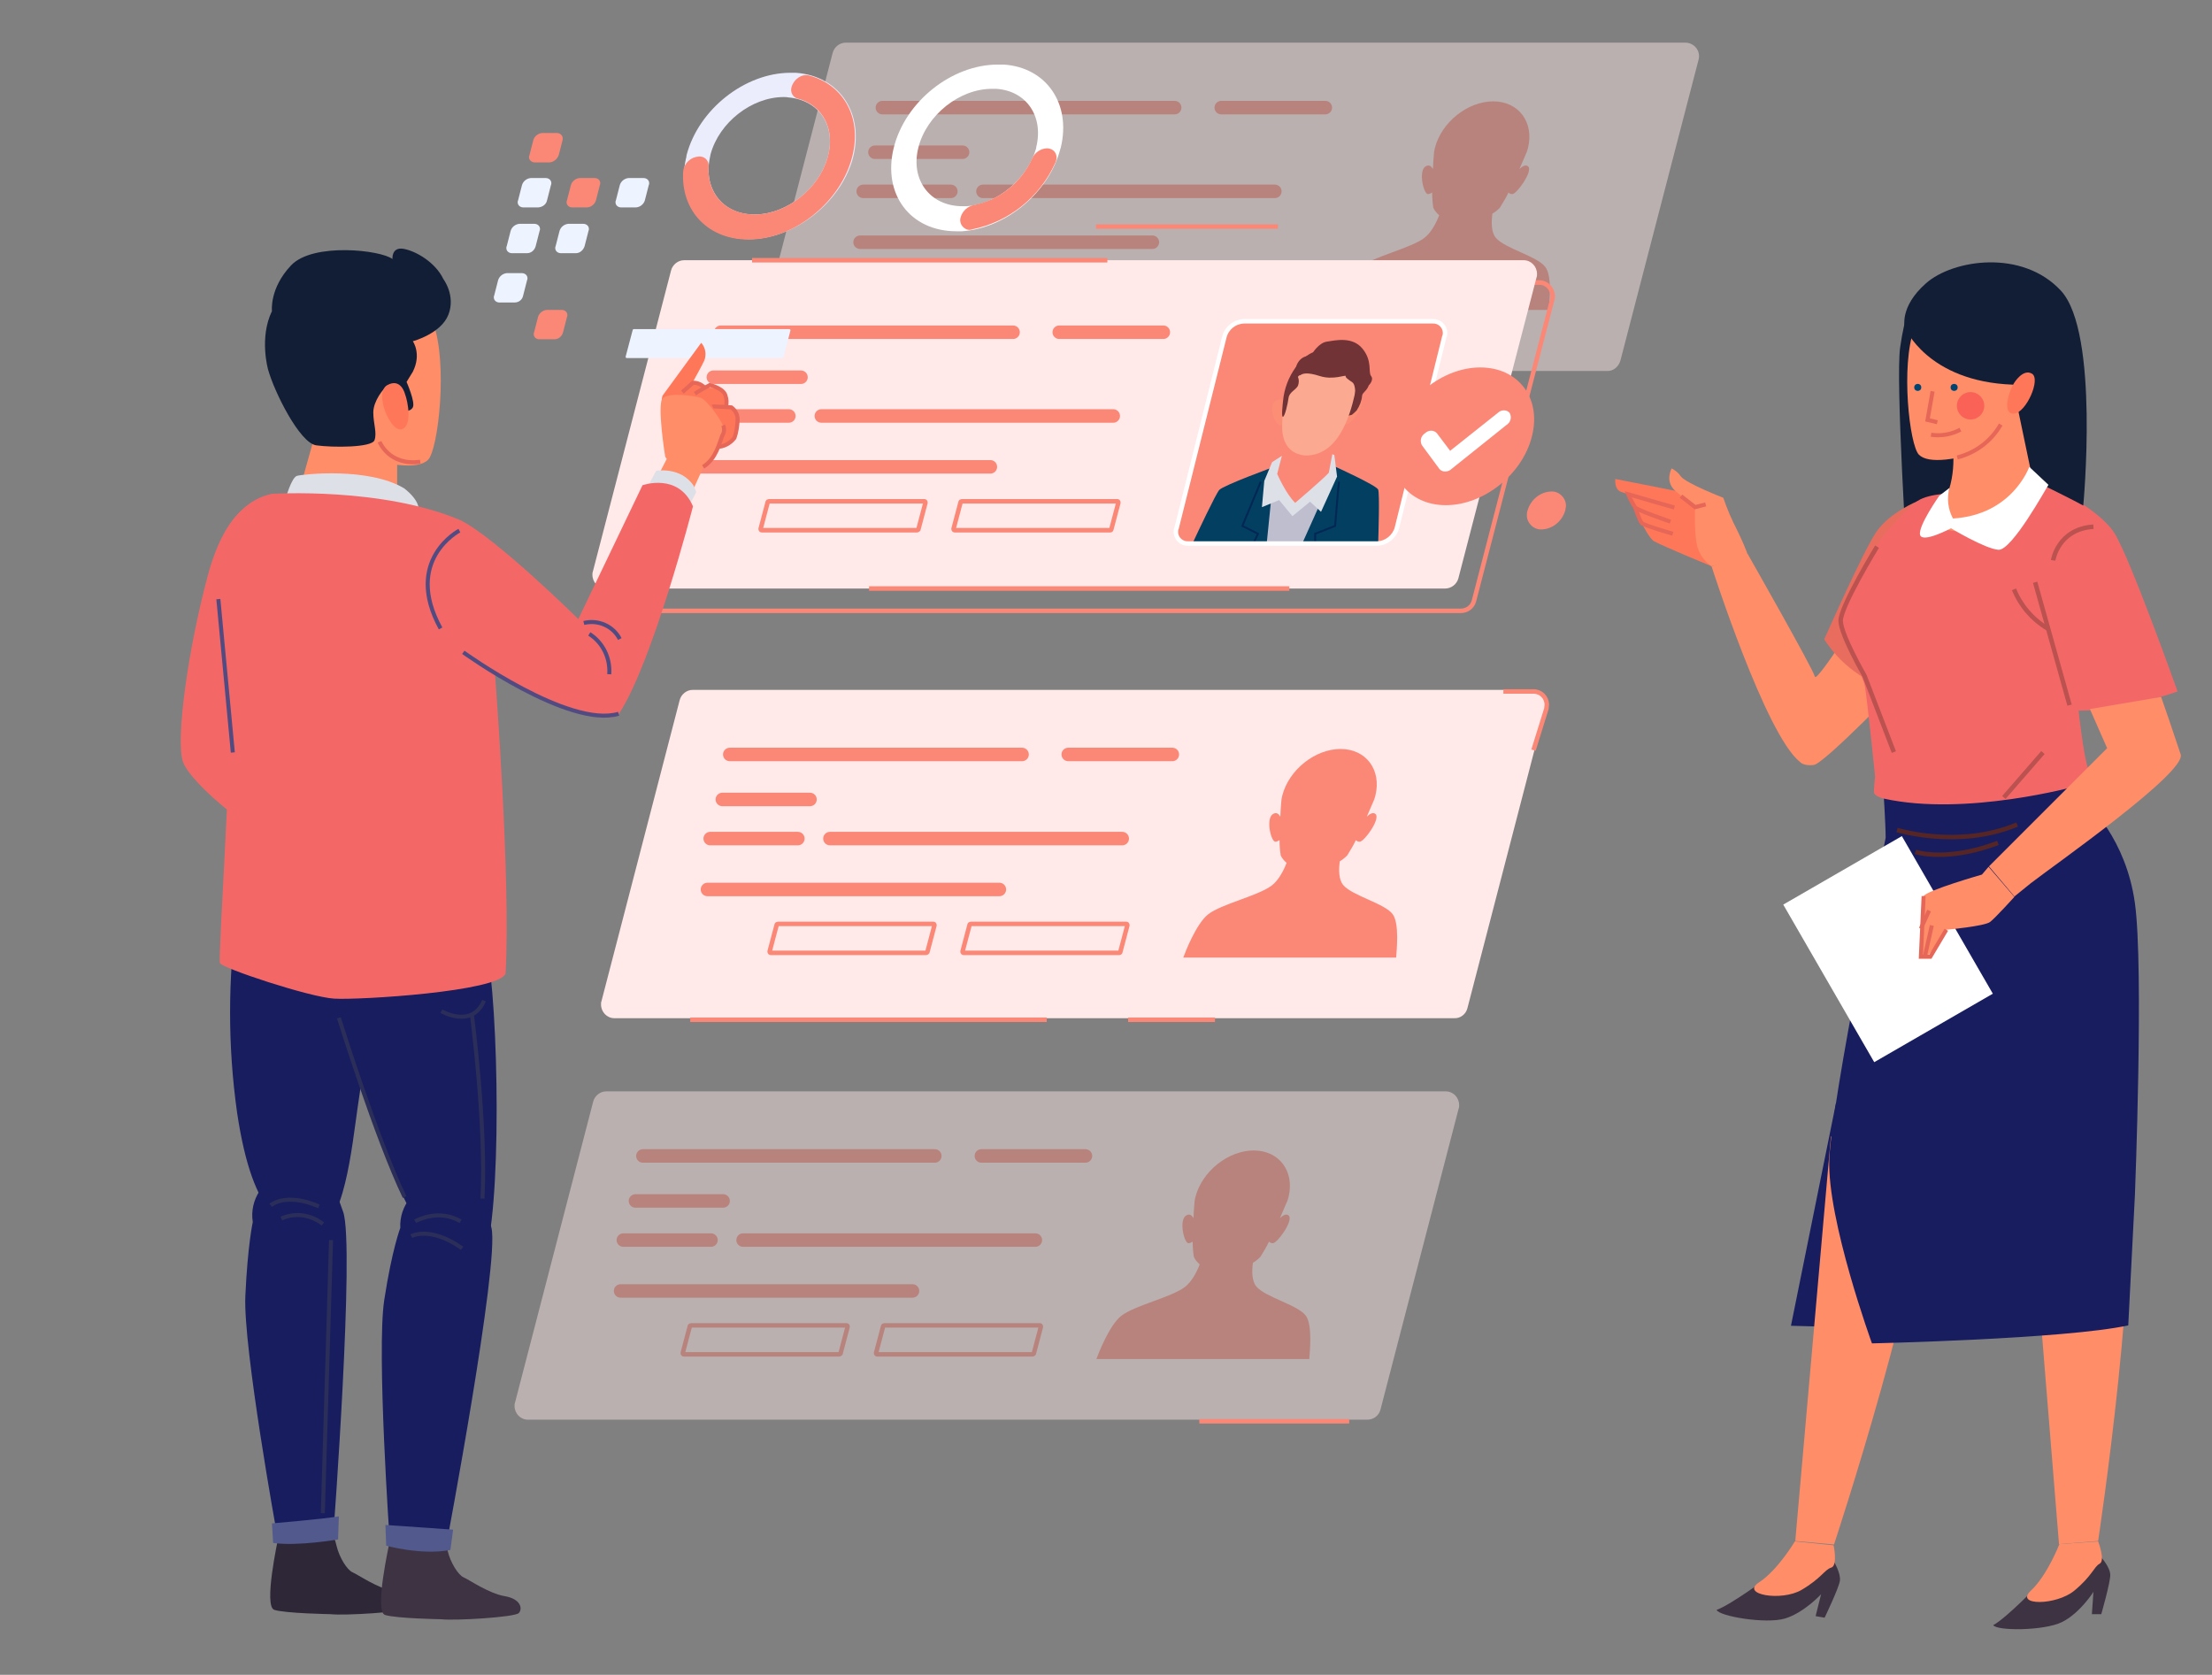 <?xml version="1.0" encoding="utf-8"?>
<!-- Generator: Adobe Illustrator 21.0.0, SVG Export Plug-In . SVG Version: 6.00 Build 0)  -->
<svg version="1.1" id="Layer_1" xmlns="http://www.w3.org/2000/svg" xmlns:xlink="http://www.w3.org/1999/xlink" x="0px" y="0px"
	 viewBox="0 0 565.3 428" style="enable-background:new 0 0 565.3 428;" xml:space="preserve">
<rect x="0" y="0" width="565.3" height="428" fill="#808080" stroke="none"/>
<style type="text/css">
	.st0{opacity:0.46;}
	.st1{fill:#FFE9E9;}
	.st2{fill:none;stroke:#FB8877;stroke-width:3.45;stroke-linecap:round;stroke-linejoin:round;}
	.st3{fill:none;stroke:#FB8877;stroke-width:1.15;stroke-miterlimit:10;}
	.st4{fill:none;stroke:#84AEE5;stroke-width:1.15;stroke-miterlimit:10;}
	.st5{fill:#FB8877;}
	.st6{fill:#023F61;}
	.st7{fill:#BEBECF;}
	.st8{fill:#DEE0E8;}
	.st9{fill:#FB8E74;}
	.st10{fill:#713336;}
	.st11{fill:#FBA990;}
	.st12{fill:none;stroke:#022755;stroke-width:0.49;stroke-miterlimit:10;}
	.st13{fill:none;stroke:#FFFFFF;stroke-width:1.15;stroke-miterlimit:10;}
	.st14{fill:#EDF4FF;}
	.st15{fill:#EBEDFC;}
	.st16{fill:#FFFFFF;}
	.st17{fill:#121E35;}
	.st18{fill:#171D5F;}
	.st19{fill:#3E3343;}
	.st20{fill:#FF8D68;}
	.st21{fill:#FF7759;}
	.st22{fill:#E86D5E;}
	.st23{fill:#F36867;}
	.st24{fill:none;stroke:#BB524F;stroke-width:1.15;stroke-miterlimit:10;}
	.st25{fill:none;stroke:#E66657;stroke-width:1.03;stroke-miterlimit:10;}
	.st26{fill:#FA6157;}
	.st27{fill:#024470;}
	.st28{fill:none;stroke:#562525;stroke-width:1.15;stroke-miterlimit:10;}
	.st29{fill:#2D2737;}
	.st30{fill:#51598D;}
	.st31{fill:none;stroke:#2A2E59;stroke-width:1.03;stroke-miterlimit:10;}
	.st32{fill:none;stroke:#524B81;stroke-width:1.03;stroke-miterlimit:10;}
</style>
<title>hire</title>
<g id="OBJECTS">
	<g class="st0">
		<path class="st1" d="M410.7,94.8H196.1c-1.9,0-3.4-1.6-3.4-3.5c0-0.3,0-0.6,0.1-0.8l20-77c0.4-1.5,1.8-2.6,3.3-2.6h214.6
			c1.9,0,3.5,1.5,3.5,3.4c0,0.3,0,0.6-0.1,0.9l-20,77C413.6,93.8,412.2,94.9,410.7,94.8z"/>
		<line class="st2" x1="225.5" y1="27.5" x2="300.2" y2="27.5"/>
		<line class="st2" x1="219.8" y1="61.9" x2="294.5" y2="61.9"/>
		<line class="st2" x1="251.2" y1="48.9" x2="325.8" y2="48.9"/>
		<line class="st2" x1="223.6" y1="38.9" x2="246" y2="38.9"/>
		<line class="st2" x1="220.6" y1="48.9" x2="243" y2="48.9"/>
		<line class="st2" x1="312.1" y1="27.5" x2="338.7" y2="27.5"/>
		<path class="st3" d="M325.1,78.1h-39.7c-0.2,0-0.3-0.1-0.3-0.3c0,0,0,0,0-0.1l1.8-6.8c0-0.1,0.2-0.2,0.3-0.2h39.7
			c0.2,0,0.3,0.1,0.3,0.3c0,0,0,0,0,0.1l-1.8,6.8C325.4,78,325.2,78.1,325.1,78.1z"/>
		<path class="st4" d="M275.7,78.1H236c-0.2,0-0.3-0.1-0.3-0.3c0,0,0,0,0-0.1l1.8-6.8c0-0.1,0.2-0.2,0.3-0.2h39.7
			c0.2,0,0.3,0.1,0.3,0.3c0,0,0,0,0,0.1l-1.8,6.8C276,78,275.9,78.1,275.7,78.1z"/>
		<path class="st5" d="M394.9,68.2c-2-2.7-10.3-4.7-12.6-7.4c-1.2-1.4-1.2-4-0.9-6.2c0.7-0.4,1.3-0.9,1.9-1.5
			c0.8-1.3,1.6-2.6,2.2-3.9c0.3,0.3,0.6,0.4,1,0.4c1.1,0,5.2-5.7,4.1-7c-0.6-0.7-1.6-0.1-2.3,0.6c1.1-2.5,1.9-4.4,1.9-4.4l0,0
			c0.1-0.3,0.2-0.6,0.3-1c1.6-6.6-2.4-11.9-8.9-11.9s-13.2,5.3-14.9,11.9c-0.1,0.3-0.1,0.6-0.2,1l0,0c0,0-0.2,1.9-0.3,4.4
			c-0.4-0.7-1-1.3-2-0.6c-1.7,1.3-0.4,6.9,0.7,7c0.4,0,0.8-0.2,1.1-0.4c0,1.3,0.1,2.6,0.3,3.9c0.3,0.7,0.9,1.4,1.5,1.9
			c-0.8,2.1-2.1,4.5-3.8,5.8c-3.6,2.7-12.9,4.7-16.3,7.4c-3,2.4-5.8,9.6-6.3,11h54.4C395.9,77.7,396.8,70.6,394.9,68.2z"/>
	</g>
	<path class="st3" d="M373.3,156.1H158.8c-1.9,0-3.4-1.6-3.4-3.5c0-0.3,0-0.6,0.1-0.8l20-77c0.4-1.5,1.8-2.6,3.3-2.6h214.6
		c1.9,0,3.4,1.6,3.4,3.5c0,0.3,0,0.6-0.1,0.8l-20,77C376.3,155.1,374.9,156.1,373.3,156.1z"/>
	<path class="st1" d="M369.3,150.4H154.8c-1.9,0-3.4-1.6-3.4-3.5c0-0.3,0-0.6,0.1-0.8l20-77c0.4-1.5,1.8-2.6,3.3-2.6h214.6
		c1.9,0,3.4,1.6,3.4,3.5c0,0.3,0,0.6-0.1,0.8l-20,77C372.3,149.3,370.9,150.4,369.3,150.4z"/>
	<line class="st3" x1="222.1" y1="150.4" x2="329.5" y2="150.4"/>
	<line class="st3" x1="192.2" y1="66.5" x2="283" y2="66.5"/>
	<path class="st5" d="M352,138.9h-48.3c-1.7,0.1-3.1-1.2-3.2-2.8c0-0.4,0-0.8,0.2-1.2l12.2-48.8c0.6-2.3,2.6-3.9,5-4h48.2
		c1.7-0.1,3.1,1.2,3.2,2.8c0,0.4,0,0.8-0.2,1.2L357,134.9C356.4,137.1,354.4,138.8,352,138.9z"/>
	<path class="st6" d="M328.3,139.1l4.2-16.9l-6.9-2.9c0,0-12.9,4.7-14,5.9c-0.9,1-5.5,10.8-7,14H328.3z"/>
	<path class="st6" d="M352.2,139.1c0.1-3.2,0.4-13,0-14c-0.5-1.1-11.1-5.9-11.1-5.9l-8.4,2.9l-4.2,16.9H352.2z"/>
	<polygon class="st7" points="332.7,139.1 339.3,124.4 325.1,125.2 323.7,139.1 	"/>
	<polygon class="st8" points="328.2,116.1 325.1,118.1 323.1,122.9 322.5,129.6 326.9,127.8 330.3,131.9 334.8,128.2 337.6,130.8 
		341.7,121.8 341,116.3 339.3,115.5 	"/>
	<path class="st9" d="M329.1,103.3c-0.4-1-1.6-1.5-2.6-1.1c-0.2,0.1-0.4,0.2-0.6,0.3c-2.1,1.6,0.4,7.6,1.9,5.8
		S329.1,103.3,329.1,103.3z"/>
	<path class="st9" d="M344.3,103.2c0,0,2-2.5,3.5-1.1s-3.5,7.8-4.3,6.1S344.3,103.2,344.3,103.2z"/>
	<path class="st5" d="M339.6,120.8l2.2-11.6l-12.6,1.1l-2.8,10.8c0,0,2.2,5.1,4.6,7.4C330.9,128.6,338.3,122.3,339.6,120.8z"/>
	<path class="st10" d="M349.8,98.5c-0.5,1.4-1.6,1.8-1.7,2.6c-0.1,1.3-0.6,2.6-1.4,3.8c-0.4,0.4-0.8,0.8-1.2,1.1
		c0,0-10.8,3-16.3-1.2c-0.2-1.2-0.2-2.4,0-3.5c0.4-1.9-0.5-2.2,0.5-3.2c0.9-0.7,1.4-1.7,1.4-2.8c-0.1-1.3,0.3-2.5,1.2-3.4
		c1.1-1.1,2.1-0.7,3.1-1.6c0,0,1.6-2.7,3.7-3s6.5-1.4,9.1,1.8s1.4,6,2.2,7S349.8,98.5,349.8,98.5z"/>
	<path class="st11" d="M329,101.3c0,0-5.1,14.1,4.5,15.1c8.5,0.2,11.5-10.2,12.7-15.5s0.5-10.9-6.3-10.7S329.8,98.2,329,101.3z"/>
	<path class="st10" d="M331.7,96.3c0.3,0.7,0.3,1.5,0,2.3c-0.6,1.1-2.2,1.6-2.4,3.1s-0.9,4.6-1.4,4.8s-0.1-3,0-4.1
		c0.3-3.1,1.4-6,3.2-8.5c2.3-2.9,3.7-4.1,7.7-4.7s7.1,1,8.2,3.5s-0.7,8.7-0.7,8.7s0.3-3-0.7-3.7s-1.8-1.2-1.7-1.6s-3.2,1.1-6.6,0
		s-4.5-0.6-5-0.2C332.2,95.8,331.9,96,331.7,96.3z"/>
	<path class="st12" d="M322.2,123.1c-0.1,0.3-4.7,11.3-4.7,11.3l4,2l-1.1,2.3"/>
	<path class="st12" d="M342.2,123.1c-0.1,0.3-1,11.3-1,11.3l-5.1,2v2.3"/>
	<path class="st13" d="M352,138.9h-48.3c-1.7,0.1-3.1-1.2-3.2-2.8c0-0.4,0-0.8,0.2-1.2l12.2-48.8c0.6-2.3,2.6-3.9,5-4h48.2
		c1.7-0.1,3.1,1.2,3.2,2.8c0,0.4,0,0.8-0.2,1.2L357,134.9C356.4,137.1,354.4,138.8,352,138.9z"/>
	<line class="st2" x1="184.2" y1="84.9" x2="258.9" y2="84.9"/>
	<line class="st2" x1="178.5" y1="119.3" x2="253.1" y2="119.3"/>
	<line class="st2" x1="209.9" y1="106.3" x2="284.5" y2="106.3"/>
	<line class="st2" x1="182.3" y1="96.4" x2="204.7" y2="96.4"/>
	<line class="st2" x1="179.2" y1="106.3" x2="201.6" y2="106.3"/>
	<line class="st2" x1="270.7" y1="84.9" x2="297.3" y2="84.9"/>
	<path class="st3" d="M283.8,135.5H244c-0.2,0-0.3-0.1-0.3-0.3c0,0,0,0,0-0.1l1.8-6.8c0-0.1,0.2-0.2,0.3-0.2h39.7
		c0.2,0,0.3,0.1,0.3,0.3c0,0,0,0,0,0.1l-1.8,6.8C284,135.4,283.9,135.5,283.8,135.5z"/>
	<path class="st3" d="M234.4,135.5h-39.7c-0.2,0-0.3-0.1-0.3-0.3c0,0,0,0,0-0.1l1.8-6.8c0-0.1,0.2-0.2,0.3-0.2h39.7
		c0.2,0,0.3,0.1,0.3,0.3c0,0,0,0,0,0.1l-1.8,6.8C234.6,135.4,234.5,135.5,234.4,135.5z"/>
	<line class="st3" x1="280.1" y1="57.9" x2="326.6" y2="57.9"/>
	<path class="st1" d="M371.6,260.2H157c-1.9,0-3.4-1.6-3.4-3.5c0-0.3,0-0.6,0.1-0.8l20-77c0.4-1.5,1.8-2.6,3.3-2.6h214.6
		c1.9,0,3.5,1.5,3.5,3.4c0,0.3,0,0.7-0.1,1l-20,77C374.6,259.2,373.2,260.3,371.6,260.2z"/>
	<line class="st2" x1="186.5" y1="192.8" x2="261.2" y2="192.8"/>
	<line class="st2" x1="180.8" y1="227.3" x2="255.4" y2="227.3"/>
	<line class="st2" x1="212.1" y1="214.3" x2="286.8" y2="214.3"/>
	<line class="st2" x1="184.6" y1="204.3" x2="207" y2="204.3"/>
	<line class="st2" x1="181.5" y1="214.3" x2="203.9" y2="214.3"/>
	<line class="st2" x1="273" y1="192.8" x2="299.6" y2="192.8"/>
	<path class="st3" d="M286,243.5h-39.7c-0.2,0-0.3-0.1-0.3-0.3c0,0,0,0,0-0.1l1.8-6.8c0-0.1,0.2-0.2,0.3-0.2h39.7
		c0.2,0,0.3,0.1,0.3,0.3c0,0,0,0,0,0.1l-1.8,6.8C286.3,243.4,286.2,243.5,286,243.5z"/>
	<path class="st3" d="M236.7,243.5h-39.7c-0.2,0-0.3-0.1-0.3-0.3c0,0,0,0,0-0.1l1.8-6.8c0-0.1,0.2-0.2,0.3-0.2h39.7
		c0.2,0,0.3,0.1,0.3,0.3c0,0,0,0,0,0.1l-1.8,6.8C236.9,243.4,236.8,243.5,236.7,243.5z"/>
	<path class="st5" d="M355.9,233.6c-2-2.7-10.3-4.7-12.6-7.4c-1.2-1.4-1.2-4-0.9-6.1c0.7-0.4,1.3-0.9,1.9-1.5
		c0.8-1.3,1.6-2.6,2.2-3.9c0.3,0.3,0.6,0.4,1,0.4c1.1,0,5.2-5.6,4.1-7c-0.6-0.7-1.6-0.1-2.3,0.6c1.1-2.5,1.9-4.4,1.9-4.4l0,0
		c0.1-0.3,0.2-0.6,0.3-1c1.6-6.6-2.4-11.9-8.9-11.9s-13.2,5.3-14.9,11.9c-0.1,0.3-0.1,0.6-0.2,1l0,0c0,0-0.2,1.9-0.3,4.4
		c-0.4-0.7-1-1.3-2-0.6c-1.7,1.3-0.4,6.9,0.7,7c0.4,0,0.8-0.2,1.1-0.4c0,1.3,0.1,2.6,0.3,3.9c0.3,0.7,0.9,1.4,1.5,1.9
		c-0.8,2.1-2.1,4.5-3.8,5.8c-3.6,2.7-12.9,4.7-16.3,7.4c-3,2.4-5.8,9.6-6.3,11h54.4C356.9,243.1,357.7,236,355.9,233.6z"/>
	<g class="st0">
		<path class="st1" d="M349.4,362.8H134.9c-1.9,0-3.4-1.6-3.4-3.5c0-0.3,0-0.6,0.1-0.8l20-77c0.4-1.5,1.8-2.6,3.3-2.6h214.6
			c1.9,0,3.4,1.6,3.4,3.5c0,0.3,0,0.6-0.1,0.8l-20,77C352.4,361.8,351,362.8,349.4,362.8z"/>
		<line class="st2" x1="164.3" y1="295.4" x2="238.9" y2="295.4"/>
		<line class="st2" x1="158.6" y1="329.9" x2="233.2" y2="329.9"/>
		<line class="st2" x1="189.9" y1="316.9" x2="264.6" y2="316.9"/>
		<line class="st2" x1="162.4" y1="306.9" x2="184.8" y2="306.9"/>
		<line class="st2" x1="159.3" y1="316.9" x2="181.7" y2="316.9"/>
		<line class="st2" x1="250.8" y1="295.4" x2="277.4" y2="295.4"/>
		<path class="st3" d="M263.9,346.1h-39.7c-0.2,0-0.3-0.1-0.3-0.3c0,0,0,0,0-0.1l1.8-6.8c0-0.1,0.2-0.2,0.3-0.2h39.7
			c0.2,0,0.3,0.1,0.3,0.3c0,0,0,0,0,0.1l-1.8,6.8C264.1,346,264,346.1,263.9,346.1z"/>
		<path class="st3" d="M214.5,346.1h-39.7c-0.2,0-0.3-0.1-0.3-0.3c0,0,0,0,0-0.1l1.8-6.8c0-0.1,0.2-0.2,0.3-0.2h39.7
			c0.2,0,0.3,0.1,0.3,0.3c0,0,0,0,0,0.1l-1.8,6.8C214.7,346,214.6,346.1,214.5,346.1z"/>
		<path class="st5" d="M333.7,336.2c-2-2.7-10.3-4.7-12.6-7.4c-1.2-1.4-1.2-4-0.9-6.1c0.7-0.4,1.3-0.9,1.9-1.5
			c0.8-1.3,1.6-2.6,2.2-3.9c0.3,0.3,0.6,0.4,1,0.4c1.1,0,5.2-5.6,4.1-7c-0.6-0.7-1.6-0.1-2.3,0.6c1-2.4,1.9-4.4,1.9-4.4l0,0
			c0.1-0.3,0.2-0.6,0.3-1c1.6-6.6-2.4-11.9-8.9-11.9s-13.2,5.3-14.9,11.9c-0.1,0.3-0.1,0.6-0.2,1l0,0c0,0-0.2,1.9-0.3,4.4
			c-0.4-0.7-1-1.3-2-0.6c-1.7,1.3-0.4,6.9,0.7,7c0.4,0,0.8-0.2,1.1-0.4c0,1.3,0.1,2.6,0.3,3.9c0.3,0.7,0.9,1.4,1.5,1.9
			c-0.8,2.1-2.1,4.5-3.8,5.8c-3.6,2.7-12.9,4.7-16.3,7.4c-3,2.4-5.8,9.6-6.3,11h54.4C334.7,345.7,335.5,338.6,333.7,336.2z"/>
	</g>
	<line class="st3" x1="306.5" y1="363.2" x2="344.8" y2="363.2"/>
	<line class="st3" x1="176.4" y1="260.6" x2="267.5" y2="260.6"/>
	<line class="st3" x1="288.3" y1="260.6" x2="310.5" y2="260.6"/>
	<path class="st3" d="M384.2,176.7h7.7c1.9,0,3.4,1.5,3.4,3.4c0,0.3-0.1,0.7-0.1,1l-3.3,10.6"/>
	<path class="st5" d="M140.5,41.5h-3.9c-0.7,0-1.4-0.6-1.4-1.3c0-0.2,0-0.3,0.1-0.5l1-3.9c0.3-1,1.2-1.7,2.2-1.8h3.9
		c0.7,0,1.4,0.6,1.4,1.3c0,0.1,0,0.3,0,0.4l-1,3.9C142.4,40.7,141.5,41.4,140.5,41.5z"/>
	<path class="st14" d="M137.6,53h-3.9c-0.7,0-1.4-0.5-1.4-1.3c0-0.2,0-0.3,0.1-0.5l1-3.9c0.3-1,1.2-1.7,2.2-1.8h3.9
		c0.7,0,1.4,0.5,1.4,1.3c0,0.2,0,0.3-0.1,0.5l-1,3.9C139.6,52.2,138.7,52.9,137.6,53z"/>
	<path class="st5" d="M150.1,53h-3.9c-0.7,0-1.4-0.5-1.4-1.3c0-0.2,0-0.3,0.1-0.5l1-3.9c0.3-1,1.2-1.7,2.2-1.8h3.9
		c0.7,0,1.4,0.5,1.4,1.3c0,0.2,0,0.3-0.1,0.5l-1,3.9C152,52.2,151.1,52.9,150.1,53z"/>
	<path class="st14" d="M162.6,53h-3.9c-0.7,0-1.4-0.5-1.4-1.3c0-0.2,0-0.3,0.1-0.5l1-3.9c0.3-1,1.2-1.7,2.2-1.8h3.9
		c0.7,0,1.4,0.5,1.4,1.3c0,0.2,0,0.3-0.1,0.5l-1,3.9C164.5,52.2,163.6,52.9,162.6,53z"/>
	<path class="st14" d="M134.7,64.7h-3.9c-0.7,0-1.4-0.5-1.4-1.3c0-0.2,0-0.3,0.1-0.5l1-3.9c0.3-1,1.2-1.7,2.2-1.8h3.9
		c0.7,0,1.4,0.5,1.4,1.3c0,0.2,0,0.3-0.1,0.5l-1,3.9C136.6,64,135.7,64.7,134.7,64.7z"/>
	<path class="st14" d="M131.5,77.3h-3.9c-0.7,0-1.4-0.5-1.4-1.3c0-0.2,0-0.3,0.1-0.5l1-3.9c0.3-1,1.2-1.7,2.2-1.8h3.9
		c0.7,0,1.4,0.5,1.4,1.3c0,0.2,0,0.3-0.1,0.5l-1,3.9C133.5,76.6,132.6,77.3,131.5,77.3z"/>
	<path class="st14" d="M147.2,64.7h-3.9c-0.7,0-1.4-0.5-1.4-1.3c0-0.2,0-0.3,0.1-0.5l1-3.9c0.3-1,1.2-1.7,2.2-1.8h3.9
		c0.7,0,1.4,0.5,1.4,1.3c0,0.2,0,0.3-0.1,0.5l-1,3.9C149.1,63.9,148.2,64.7,147.2,64.7z"/>
	<path class="st5" d="M141.7,86.7h-3.9c-0.7,0-1.4-0.5-1.4-1.3c0-0.2,0-0.3,0.1-0.5l1-3.9c0.3-1,1.2-1.7,2.2-1.8h3.9
		c0.7,0,1.4,0.5,1.4,1.3c0,0.2,0,0.3-0.1,0.5l-1,3.9C143.6,86,142.7,86.7,141.7,86.7z"/>
	<path class="st15" d="M203.4,18.6L203.4,18.6h-0.2l0,0c-0.4,0-0.8,0-1.2,0c-11.6,0-23.4,9.3-26.5,20.9l-0.1,0.5l0,0v0.2l-0.1,0.3
		l0,0c-2.6,11.8,5,21.1,17.1,20.6c11-0.5,22.1-9.2,25.4-20.1C221.2,29.3,214.7,19.4,203.4,18.6z M211.4,40.6
		c-2.3,7.7-10.3,14-18.1,14.2c-8.4,0.3-13.6-6.3-11.9-14.4l0.2-1l0,0c2.2-8.1,10.5-14.6,18.7-14.6c0.4,0,0.8,0,1.2,0.1
		C209.5,25.6,213.9,32.4,211.4,40.6L211.4,40.6z"/>
	<path class="st5" d="M202.3,22.2L202.3,22.2c-0.4,1.2,0.2,2.6,1.5,3c0,0,0.1,0,0.1,0c6.4,1.7,9.8,8,7.5,15.4
		c-2.3,7.7-10.3,14-18.1,14.2c-7.7,0.2-12.7-5.2-12.2-12.3c0.1-1.3-0.8-2.4-2.1-2.5c-0.1,0-0.3,0-0.4,0l0,0c-2,0.1-3.7,1.6-4,3.7
		c-0.7,10.2,6.5,17.9,17.5,17.5s22.1-9.2,25.4-20.1c3.2-10.5-1.7-19.4-10.7-21.8C204.9,18.8,202.9,20.2,202.3,22.2z"/>
	<path class="st16" d="M256.5,16.5h-0.3c-0.4,0-0.8,0-1.2,0c-11.8,0-23.7,9.5-26.6,21.3s4.2,21.3,16,21.3c0.4,0,0.8,0,1.2,0h0.3
		c11.2-0.8,22.2-9.9,25.1-21.1l0.1-0.3C273.8,26.5,267.4,17.2,256.5,16.5z M247,52.7L247,52.7h-0.8H246c-8.3,0-13.4-6.7-11.3-15
		s10.5-15,18.8-15h0.3h0.7h0.1c7.7,0.5,12.2,7,10.2,15l0,0.2C262.6,45.7,254.9,52.2,247,52.7z"/>
	<path class="st5" d="M263.8,40.5c-2.8,6.1-8.3,10.6-14.9,11.9c-1.6,0.3-2.9,1.5-3.4,3.1l0,0c-0.4,1.3,0.3,2.6,1.5,3.1
		c0.5,0.2,1,0.2,1.5,0c9.4-1.9,17.3-8.3,21.2-17c0.9-1.9-0.2-3.7-2.2-3.7l0,0C265.9,38,264.4,39,263.8,40.5z"/>
	<path class="st14" d="M199.9,91.5h-39.7c-0.2,0-0.3-0.1-0.3-0.3c0,0,0,0,0-0.1l1.8-6.8c0-0.1,0.2-0.2,0.3-0.2h39.7
		c0.2,0,0.3,0.1,0.3,0.3c0,0,0,0,0,0.1l-1.8,6.8C200.2,91.4,200.1,91.5,199.9,91.5z"/>
	<path class="st5" d="M391.5,111.5c-2.4,9.7-12.3,17.6-22,17.6s-15.7-7.9-13.2-17.6s12.3-17.6,22-17.6S394,101.7,391.5,111.5z"/>
	<path class="st5" d="M400,130.5c-0.8,2.7-3.2,4.7-6,4.8c-2,0.1-3.7-1.5-3.8-3.5c0-0.5,0-0.9,0.2-1.4c0.8-2.7,3.2-4.7,6-4.8
		c2-0.1,3.7,1.5,3.8,3.5C400.2,129.6,400.1,130,400,130.5z"/>
	<path class="st16" d="M369.3,120.5c-0.5,0-1-0.2-1.4-0.6l-4.5-6.1c-0.6-1.1-0.3-2.4,0.8-3.1c0.8-0.8,2.2-0.9,3,0c0,0,0,0,0,0
		l3.4,4.5l12.2-9.7c0.8-0.8,2.2-0.9,3,0c0,0,0,0,0,0c0.6,1.1,0.3,2.4-0.8,3.1L371,119.8C370.6,120.2,370,120.5,369.3,120.5z"/>
	<path class="st17" d="M488.7,76.5c0,0-1.9,3.8-3.1,12.3s1.9,57,1.9,57l32.9-3.4l-14.9-63.6L488.7,76.5z"/>
	<path class="st18" d="M469.2,281.9l-11.5,56.9l22.4,0.6c0,0,5.7-50.6,3.4-50.6S469.2,281.9,469.2,281.9z"/>
	<path class="st19" d="M521.3,404.6c0,0-8.4,8.8-11.9,10.7c0.8,1.5,13,1.5,17.6-0.8s8-7.7,8-7.7l-0.4,5.7h2.4c0,0,2.3-8,2.3-10
		S537,398,537,398L521.3,404.6z"/>
	<path class="st20" d="M517.8,291.2l8.4,103.4l10-0.8c0,0,11.5-75.8,6.9-101.8S517.8,291.2,517.8,291.2z"/>
	<path class="st20" d="M526.3,394.6c0,0-3.1,8-7.3,11.9s6.5,3.8,11.1,0s5-6.1,6.5-6.9s-0.4-5.7-0.4-5.7L526.3,394.6z"/>
	<path class="st19" d="M452.2,402.8c0,0-9.8,7.3-13.5,8.6c0.5,1.6,12.6,3.7,17.5,2.2s9.2-6.2,9.2-6.2L464,413l2.3,0.4
		c0,0,3.6-7.5,3.9-9.4s-1.5-4.9-1.5-4.9L452.2,402.8z"/>
	<path class="st20" d="M467.9,290.5l-9.1,103.3l9.9,0.9c0,0,24.1-72.8,24-99.2S467.9,290.5,467.9,290.5z"/>
	<path class="st20" d="M458.7,393.9c0,0-4.4,7.4-9.2,10.5s5.8,4.9,10.9,1.9s5.9-5.2,7.6-5.7s0.6-5.7,0.6-5.7L458.7,393.9z"/>
	<path class="st21" d="M432.6,126.3l-19.8-3.9c0,0-0.3,2.7,1.5,3.3l1.8,0.6c0,0,4.5,10.8,6.6,12s14.7,6.4,14.7,6.4l3.3-12.7
		L432.6,126.3z"/>
	<path class="st20" d="M446.8,142.3c0,0-0.2-1.3-2.8-6.7c-1.4-2.7-2.6-5.5-3.6-8.4c0,0-9.3-3.6-10.8-5.4c-0.6-0.9-1.4-1.6-2.4-2.1
		c0,0-1.8,3.3,0.9,5.7s5.1,4.2,5.1,4.2s-0.3,6.9,0.6,10.2c0.6,2,1.9,3.7,3.6,4.9L446.8,142.3z"/>
	<path class="st20" d="M477.6,153.4c0,0-13.4,21.4-13.8,19.5s-17.2-31.4-17.2-31.4l-9.2,3.2c0,0,13.8,43.1,22.6,50
		c0,0,0.8,1.1,3.5,0.8s23.4-21.8,23.4-21.8L477.6,153.4z"/>
	<path class="st22" d="M490.2,128c0,0-7.2,2.9-10.6,7.8s-13.4,27.6-13.4,27.6c4.1,6.3,10.3,11,17.6,13l16.8-31L490.2,128z"/>
	<path class="st18" d="M481.3,201.5c0,0,0.6,9.2,0.6,12.6c0,0-13.8,66.6-14.4,82.1s10.9,47.1,10.9,47.1s49.4-1.1,65.5-4.6l1.7-33.3
		c0,0,2.3-58,0-74.6s-12.1-25.3-12.1-25.3l-2.9-8L481.3,201.5z"/>
	<path class="st23" d="M523.5,123.9c0,0,12.9,6,16.9,12.4s16.1,40.4,16.1,40.4s-13.5,4.9-25.3,4.9c0,0,1.2,10.9,2.3,14.4
		s-2.9,4.9-2.9,4.9s-28.1,7.8-49.1,3.2c0,0-2.6-0.6-2.6-1.7s0.3-4,0.3-4s-2-19.5-2.6-23s-6.9-12.8-6.3-16.6s10.3-21,10.3-21
		s6.6-7.8,9.5-9.8s10-2,10-2L523.5,123.9z"/>
	<path class="st20" d="M499,113.6c0,0.4,1.6,10.2-3.8,17.1s15.9,6.8,20.8-0.4c4.5-6.4,4-7.5,4-7.5s-3.6-11.7-2.5-19.3
		C517.3,96.5,498.7,100.7,499,113.6z"/>
	<path class="st20" d="M498.9,72.9c0,0-6.2,1.6-9.7,11.1s-1.2,29.8,1.2,32.2s9.5,1.5,19.3-1.8c10.4-3.4,14-14.3,15.8-21.5
		C529,79.3,517.1,65.2,498.9,72.9z"/>
	<path class="st17" d="M486.8,83.7c0,0,5.7,13.8,27.6,14.6l5.1,24.4c0,0,9.3,4.5,12.9,6.5c0,0,4.2-44.2-5.7-54.9s-27.6-8-34.5-1.9
		S486.8,83.7,486.8,83.7z"/>
	<path class="st16" d="M523.5,123.9l-4.9-4.6c0,0-4.3,12.3-19.5,13.2c-1.3-2.4-1.6-5.2-0.9-7.8l-2.6,2c0,0-5.5,7.8-4.9,10
		s7.9-1.7,7.9-1.7s8.6,5.2,12.1,5.5C514.1,140.8,522.9,124.8,523.5,123.9z"/>
	<path class="st21" d="M514.7,97.9c0,0,2.3-3.8,4.6-2.4s-1.5,10-4.6,10.2S513.3,100.1,514.7,97.9z"/>
	<line class="st24" x1="520.1" y1="148.8" x2="528.9" y2="180.2"/>
	<path class="st24" d="M514.7,150.6c1.7,4.2,4.7,7.7,8.6,10"/>
	<path class="st24" d="M524.7,143.2c0,0,1.2-8,10.3-8.6"/>
	<path class="st24" d="M479.7,139.7c0,0-9.4,15.4-9.3,19s6.1,14,6.1,14l7.5,19.5"/>
	<line class="st24" x1="512.1" y1="203.8" x2="522.1" y2="192.3"/>
	<path class="st25" d="M427.9,129.7l-11.8-3.4c0.5,1.2,1.1,2.3,1.8,3.4c0.8,0.8,9,3.6,9,3.6"/>
	<path class="st25" d="M417.9,129.7c0,0,1.1,3.4,1.7,4s7.9,2.7,7.9,2.7"/>
	<polyline class="st25" points="429.6,126.8 433.2,129.6 435.9,128.9 	"/>
	<path class="st25" d="M500.2,116.9c4.7-1.2,8.7-4.2,11.1-8.4"/>
	<polyline class="st25" points="493.9,100 492.6,107.3 495.1,107.9 	"/>
	<path class="st25" d="M493.5,111.1c2.6,0.4,5.2-0.1,7.5-1.3"/>
	<circle class="st26" cx="503.6" cy="103.7" r="3.5"/>
	<circle class="st27" cx="499.4" cy="99" r="0.9"/>
	<circle class="st27" cx="490.1" cy="99" r="0.9"/>
	<path class="st28" d="M484.8,212.1c0,0,15.8,4.9,30.7-1.4"/>
	<path class="st28" d="M489.5,217.7c0,0,8,2.7,21.1-2.3"/>
	<rect x="465" y="219.3" transform="matrix(0.866 -0.5 0.5 0.866 -56.612 273.755)" class="st16" width="35" height="46.5"/>
	<path class="st20" d="M514.8,229.2c0,0-4.8,5.3-6.2,6.4s-11.2,2-11.2,2s-4.3,7.2-5.5,6.9s-0.9-1.1-0.9-1.1s-0.3-12.9,0.6-14.4
		s14.9-5.5,14.9-5.5l1.7-2L514.8,229.2"/>
	<path class="st20" d="M552.3,178.1c0.4,1.1,3.5,10.1,5,14.7s-32.9,28.7-38.3,32.9l-4.2,3.4l-6.5-7.7l30.2-30.2l-4.4-10L552.3,178.1
		z"/>
	<line class="st25" x1="491.9" y1="244.5" x2="493.7" y2="236.5"/>
	<line class="st25" x1="490.9" y1="237.3" x2="493" y2="232.7"/>
	<polyline class="st25" points="491.6,229 490.9,244.5 493.3,244.5 497.4,237.6 	"/>
	<path class="st29" d="M71.2,392.5c0,0,1.6-3.4,7.5-2.5s6.6,2,7.3,5s2.7,6.2,4.1,6.8s6.4,4.1,10.5,4.8s4.6,3.2,3.7,4.3
		s-16.4,2-19.8,1.6c0,0-11.6-0.2-14.4-1.1S71,393.6,71.2,392.5z"/>
	<path class="st18" d="M64.6,312.3c-0.9-5.7,2.7-11.1,8.2-12.6c10-3.2,11.9,1.4,14.9,10S85.2,392,85.2,392s-11.5,2-14.4,0.2
		c0,0-8.7-47.9-8.1-61S64.6,312.3,64.6,312.3z"/>
	<path class="st30" d="M69.5,389.3c0,0,13-1.1,17.1-1.8l-0.2,5.9c0,0-10.3,1.8-16.6,0.9L69.5,389.3z"/>
	<path class="st23" d="M66.3,128c0,0-8.2,0.5-13.2,19.1s-8.2,41.5-6.4,47.4s21.4,21.9,28.7,21.9s7.8-5.5,6.4-10
		s-15.5-16.9-15.5-16.9s11.4-36.5,10.9-46.1S71.3,128,66.3,128z"/>
	<path class="st20" d="M169.1,122.4l-1.4,0.1l3.1-6c0,0,7.8-0.5,9,2.8l-3.6,7.9L169.1,122.4z"/>
	<path class="st21" d="M173.5,105.3c0,0-0.3-6.2,1.9-7s4.7,0.8,4.7,0.8s3.6-0.4,4.7,1.2c0.7,1.1,1,2.5,1,3.8
		c1.2,0.3,2.1,1.2,2.5,2.3c0.5,1.9-0.4,5.6-0.4,5.6s-2.3,2.8-5,2.1S173.5,105.3,173.5,105.3z"/>
	<path class="st21" d="M169.4,110.2c0,0-0.8-8.1,0-9.2s9.8-13.4,9.8-13.4c1.1,1.2,1.4,3,0.8,4.5c-1.1,2.4-5.3,9.7-5.3,9.7v6.2
		C173.1,109.2,171.3,109.9,169.4,110.2z"/>
	<path class="st20" d="M170,116.7c0,0-2.1-13-0.7-14.8s8.6-0.7,9.9-0.2s5.1,5.4,5.6,7.3s-3,8.8-5.1,10.3S171.3,119.2,170,116.7z"/>
	<path class="st8" d="M165,125.3l2.7-5c0,0,6.4-1.1,9.6,3.9c0.9,1.8,0.5,1.8,0.5,1.8l-2.1,4.1L165,125.3z"/>
	<path class="st20" d="M100.1,70.4c0,0,6.8,1.7,10.6,12.1s1.3,32.4-1.3,35s-10.3,1.6-21-1.9C77,111.7,73.2,99.9,71.2,92.2
		C67.3,77.3,80.2,62,100.1,70.4z"/>
	<path class="st20" d="M75.9,127.5l5.5-19.6c0,0,10.9-3.2,17.8,4.1l2.3,3.2V128C93,129.3,84.3,129.2,75.9,127.5z"/>
	<path class="st18" d="M60.6,233.1c-2.4,17-2.4,34.3,0,51.3c4.1,27.4,12.3,30.1,19.8,30.1S90,292.6,91.4,283s6.8-42.4-3.4-49.9
		S66.1,224.9,60.6,233.1z"/>
	<path class="st18" d="M89.3,265.3c0,0-8.2-21.9,6.2-31.5s25.3-8.2,28.7,7.5s4.1,69.8-0.7,80.7C118.8,333,101.7,315.9,89.3,265.3z"
		/>
	<path class="st17" d="M113.3,71.3c0,0,3.2,4.2,1.3,9.1s-9.1,6.8-9.1,6.8s2.3,3.2,0,7.8l-1.6,2.6c0,0,2.3,5.2,1.6,6.5s-2.9,1-2.9,1
		s-2.6-7.1-3.6-6.5s-3.6,3.9-3.6,6.8s1,5.2,0.3,7.1s-10.7,1.9-14.9,1.3s-10.7-13.6-12.3-19.4c0,0-2.3-8.1,1-14.9
		c0,0-0.7-5.8,4.9-11.7s23-3.9,25.9-1.6c0,0-0.3-3.2,2.9-2.6S111.3,67.1,113.3,71.3z"/>
	<path class="st21" d="M103.5,100.7c0,0-1-4.2-4.5-2.3s0.7,12,3.6,11.3S104.2,102.4,103.5,100.7z"/>
	<path class="st8" d="M73,127.4c0,0,1.5-5.4,2.9-5.8s18.2-2.3,27.4,3.2c4.1,3.2,3.7,5.5,3.7,5.5S79.7,125.1,73,127.4z"/>
	<path class="st23" d="M69.5,126.2c0,0,28.3-1.8,48.3,6.8c9.1,4.6,30,25.2,30,25.2l16.4-34.2c0,0,9.2-3.3,12.9,5.4
		c0,0-10.4,40.3-19,53.1c-5.5,4.6-31.6-10.3-31.6-10.3s4.1,52.9,2.7,76.6c-1.8,4.6-37.4,6.8-43.8,6.4s-28.7-7.8-29.2-9.1
		s3.2-56.1,2.3-62.5s-3.7-37.8-2.7-42.4S60.8,128,69.5,126.2z"/>
	<path class="st19" d="M99.6,393.8c0,0,1.6-3.4,7.5-2.5s6.6,2,7.3,5s2.7,6.2,4.1,6.8s6.4,4.1,10.5,4.8c4.1,0.7,4.6,3.2,3.6,4.3
		s-16.4,2-19.8,1.6c0,0-11.6-0.2-14.4-1.1S99.4,395,99.6,393.8z"/>
	<path class="st18" d="M102.3,313.8c-0.3-5.8,3.9-10.8,9.6-11.6c10.3-2,11.6,2.7,13.7,11.6S114,395.2,114,395.2s-11.6,0.7-14.4-1.4
		c0,0-3.4-48.6-1.4-61.6S102.3,313.8,102.3,313.8z"/>
	<path class="st30" d="M98.7,395c0,0,8.9,2.5,16.4,1.1l0.7-5.2l-17.3-1.2L98.7,395z"/>
	<path class="st31" d="M86.6,260.1c0,0,9.6,30.8,16.8,45.8"/>
	<path class="st31" d="M106.1,312.1c0,0,5.8-3.4,11.6,0"/>
	<path class="st31" d="M105.1,315.9c0,0,4.8-2.7,13,3.1"/>
	<path class="st31" d="M69.2,308c0,0,3.8-3.4,12.3,0.3"/>
	<path class="st31" d="M71.9,311.4c3.5-1.6,7.6-1,10.6,1.4"/>
	<line class="st31" x1="84.6" y1="316.9" x2="82.5" y2="386.7"/>
	<path class="st31" d="M112.8,258.4c0,0,7.8,4.6,10.9-2.7"/>
	<path class="st31" d="M120.6,259.3c0,0,3.7,28.3,2.7,47"/>
	<line class="st32" x1="55.8" y1="153.1" x2="59.5" y2="192.3"/>
	<path class="st32" d="M118.4,166.7c0,0,27,19.5,39.7,15.7"/>
	<path class="st32" d="M150.6,162c3.5,2.2,5.4,6.2,5.1,10.3"/>
	<path class="st32" d="M149.2,159.2c3.7-0.9,7.5,0.8,9.2,4.1"/>
	<path class="st32" d="M117.4,135.6c0,0-14.4,7.5-4.8,25"/>
	<path class="st25" d="M97,112.9c0,0,2.4,6.2,10.4,5.1"/>
	<path class="st25" d="M174.4,100.2l2.7-2.4c1.1,0,2.1,0.4,2.9,1.2"/>
	<path class="st25" d="M177.6,100.6c1.2-0.8,2.5-1.5,3.8-2.2c0,0,3.5,0.8,4,2.7c0.3,0.9,0.4,1.9,0.1,2.8"/>
	<path class="st25" d="M182.1,103.9c0.2-0.1,4.8,0.2,4.8,0.2c1.1,0.8,1.7,2,1.6,3.4c-0.1,1.5-0.3,3-0.8,4.4
		c-1.1,1.4-2.7,2.3-4.5,2.3"/>
	<path class="st25" d="M184.8,108.7c0.4,0.8,0.3,1.8-0.2,2.6c-0.7,1.7-1.6,6-4.9,8"/>
</g>
</svg>
